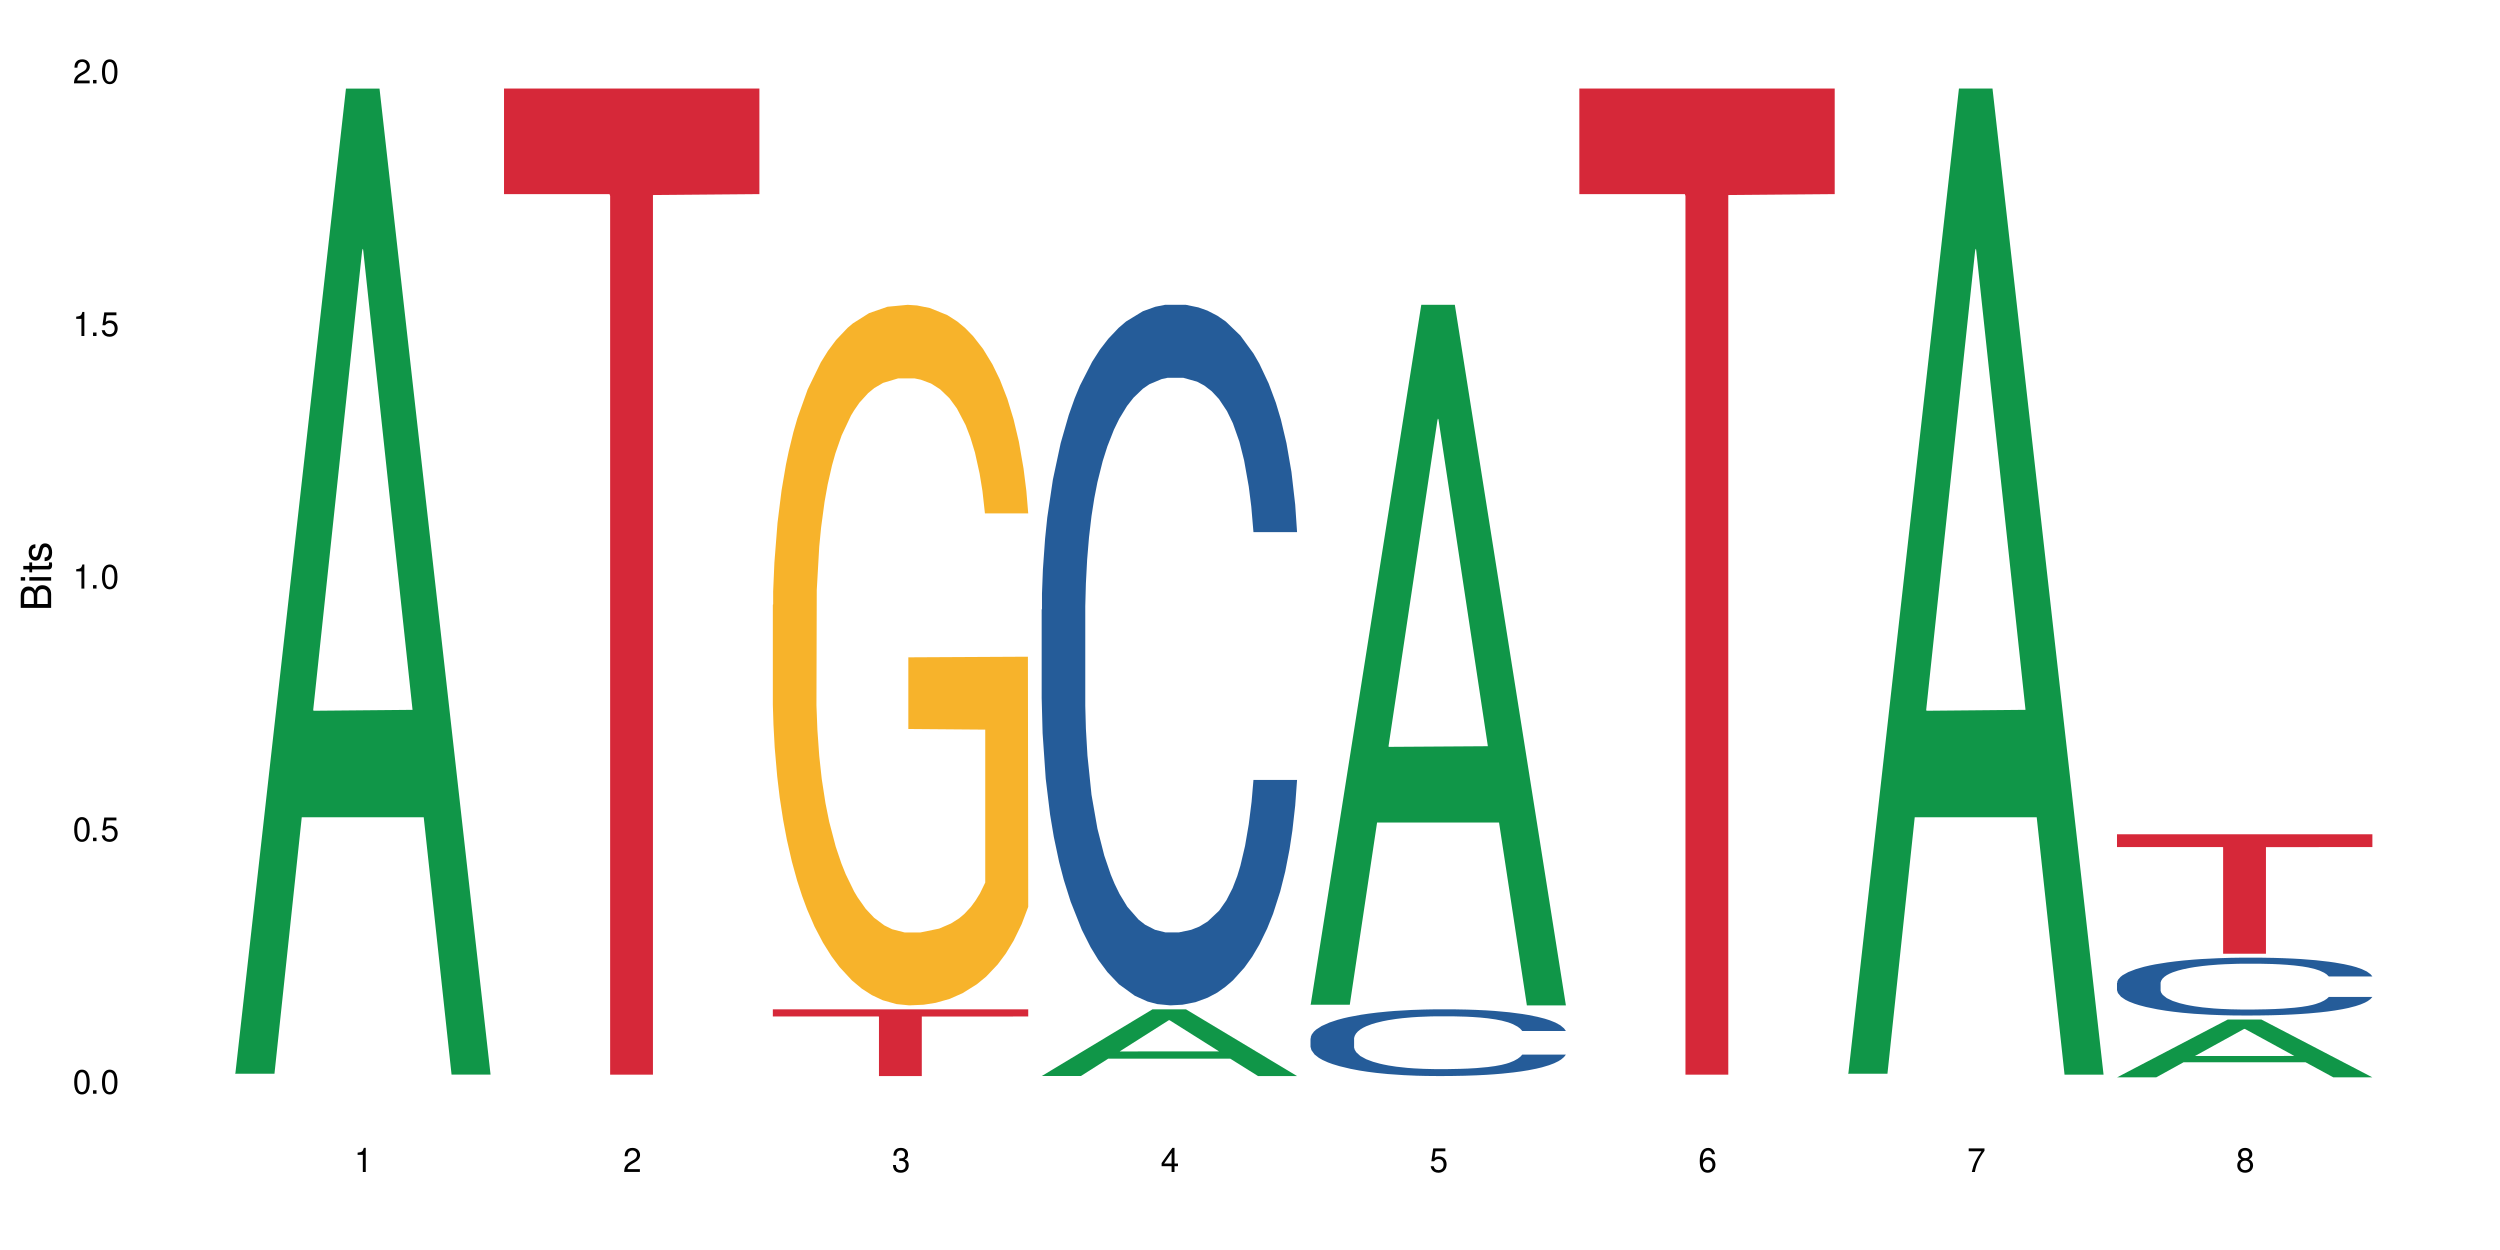 <?xml version="1.0" encoding="UTF-8"?>
<svg xmlns="http://www.w3.org/2000/svg" xmlns:xlink="http://www.w3.org/1999/xlink" width="720" height="360" viewBox="0 0 720 360">
<defs>
<g>
<g id="glyph-0-0">
</g>
<g id="glyph-0-1">
<path d="M 2.641 -6.938 C 2 -6.938 1.422 -6.656 1.078 -6.172 C 0.641 -5.562 0.406 -4.641 0.406 -3.359 C 0.406 -1.016 1.188 0.219 2.641 0.219 C 4.078 0.219 4.859 -1.016 4.859 -3.297 C 4.859 -4.641 4.656 -5.547 4.203 -6.172 C 3.844 -6.656 3.281 -6.938 2.641 -6.938 Z M 2.641 -6.188 C 3.547 -6.188 4 -5.25 4 -3.375 C 4 -1.406 3.562 -0.484 2.625 -0.484 C 1.734 -0.484 1.281 -1.438 1.281 -3.344 C 1.281 -5.25 1.734 -6.188 2.641 -6.188 Z M 2.641 -6.188 "/>
</g>
<g id="glyph-0-2">
<path d="M 1.828 -1 L 0.828 -1 L 0.828 0 L 1.828 0 Z M 1.828 -1 "/>
</g>
<g id="glyph-0-3">
<path d="M 4.562 -6.797 L 1.062 -6.797 L 0.547 -3.094 L 1.328 -3.094 C 1.719 -3.562 2.047 -3.734 2.578 -3.734 C 3.484 -3.734 4.062 -3.109 4.062 -2.094 C 4.062 -1.125 3.484 -0.531 2.578 -0.531 C 1.828 -0.531 1.375 -0.906 1.188 -1.672 L 0.328 -1.672 C 0.453 -1.109 0.547 -0.844 0.75 -0.594 C 1.125 -0.078 1.828 0.219 2.594 0.219 C 3.969 0.219 4.922 -0.781 4.922 -2.219 C 4.922 -3.562 4.031 -4.484 2.719 -4.484 C 2.25 -4.484 1.859 -4.359 1.469 -4.062 L 1.734 -5.969 L 4.562 -5.969 Z M 4.562 -6.797 "/>
</g>
<g id="glyph-0-4">
<path d="M 2.484 -4.938 L 2.484 0 L 3.328 0 L 3.328 -6.938 L 2.766 -6.938 C 2.469 -5.875 2.281 -5.734 0.984 -5.562 L 0.984 -4.938 Z M 2.484 -4.938 "/>
</g>
<g id="glyph-0-5">
<path d="M 4.859 -0.828 L 1.281 -0.828 C 1.359 -1.406 1.672 -1.781 2.5 -2.281 L 3.469 -2.828 C 4.406 -3.344 4.906 -4.062 4.906 -4.906 C 4.906 -5.484 4.672 -6.031 4.266 -6.406 C 3.859 -6.766 3.375 -6.938 2.719 -6.938 C 1.859 -6.938 1.219 -6.625 0.844 -6.031 C 0.609 -5.672 0.5 -5.234 0.484 -4.531 L 1.328 -4.531 C 1.359 -5.016 1.406 -5.281 1.531 -5.516 C 1.75 -5.938 2.188 -6.203 2.703 -6.203 C 3.469 -6.203 4.031 -5.641 4.031 -4.891 C 4.031 -4.344 3.719 -3.859 3.125 -3.516 L 2.234 -3 C 0.812 -2.172 0.406 -1.531 0.328 -0.016 L 4.859 -0.016 Z M 4.859 -0.828 "/>
</g>
<g id="glyph-0-6">
<path d="M 2.125 -3.188 L 2.578 -3.188 C 3.5 -3.188 3.984 -2.766 3.984 -1.922 C 3.984 -1.062 3.469 -0.531 2.594 -0.531 C 1.656 -0.531 1.203 -1 1.156 -2.016 L 0.312 -2.016 C 0.344 -1.453 0.438 -1.094 0.609 -0.781 C 0.953 -0.109 1.625 0.219 2.547 0.219 C 3.953 0.219 4.859 -0.625 4.859 -1.938 C 4.859 -2.828 4.516 -3.297 3.703 -3.594 C 4.344 -3.844 4.656 -4.328 4.656 -5.031 C 4.656 -6.219 3.875 -6.938 2.578 -6.938 C 1.203 -6.938 0.484 -6.172 0.453 -4.703 L 1.297 -4.703 C 1.312 -5.125 1.344 -5.359 1.453 -5.578 C 1.641 -5.969 2.062 -6.203 2.594 -6.203 C 3.344 -6.203 3.797 -5.75 3.797 -5 C 3.797 -4.516 3.609 -4.219 3.25 -4.047 C 3.016 -3.953 2.703 -3.922 2.125 -3.906 Z M 2.125 -3.188 "/>
</g>
<g id="glyph-0-7">
<path d="M 3.141 -1.672 L 3.141 0 L 3.984 0 L 3.984 -1.672 L 4.984 -1.672 L 4.984 -2.438 L 3.984 -2.438 L 3.984 -6.938 L 3.359 -6.938 L 0.266 -2.578 L 0.266 -1.672 Z M 3.141 -2.438 L 1 -2.438 L 3.141 -5.5 Z M 3.141 -2.438 "/>
</g>
<g id="glyph-0-8">
<path d="M 4.781 -5.125 C 4.609 -6.266 3.891 -6.938 2.844 -6.938 C 2.094 -6.938 1.422 -6.578 1.031 -5.953 C 0.594 -5.266 0.406 -4.422 0.406 -3.172 C 0.406 -2 0.578 -1.25 0.984 -0.641 C 1.359 -0.078 1.953 0.219 2.703 0.219 C 3.984 0.219 4.922 -0.75 4.922 -2.094 C 4.922 -3.375 4.062 -4.281 2.844 -4.281 C 2.172 -4.281 1.641 -4.031 1.281 -3.516 C 1.281 -5.234 1.828 -6.188 2.797 -6.188 C 3.391 -6.188 3.797 -5.797 3.938 -5.125 Z M 2.734 -3.531 C 3.547 -3.531 4.062 -2.953 4.062 -2.031 C 4.062 -1.156 3.484 -0.531 2.703 -0.531 C 1.922 -0.531 1.328 -1.188 1.328 -2.078 C 1.328 -2.938 1.906 -3.531 2.734 -3.531 Z M 2.734 -3.531 "/>
</g>
<g id="glyph-0-9">
<path d="M 4.984 -6.797 L 0.438 -6.797 L 0.438 -5.969 L 4.109 -5.969 C 2.5 -3.656 1.828 -2.234 1.328 0 L 2.219 0 C 2.594 -2.172 3.453 -4.047 4.984 -6.094 Z M 4.984 -6.797 "/>
</g>
<g id="glyph-0-10">
<path d="M 3.75 -3.656 C 4.469 -4.094 4.688 -4.438 4.688 -5.078 C 4.688 -6.172 3.844 -6.938 2.641 -6.938 C 1.438 -6.938 0.594 -6.172 0.594 -5.094 C 0.594 -4.438 0.812 -4.094 1.516 -3.656 C 0.734 -3.266 0.359 -2.703 0.359 -1.922 C 0.359 -0.656 1.281 0.219 2.641 0.219 C 3.984 0.219 4.922 -0.656 4.922 -1.922 C 4.922 -2.703 4.531 -3.266 3.75 -3.656 Z M 2.641 -6.188 C 3.359 -6.188 3.812 -5.75 3.812 -5.062 C 3.812 -4.406 3.344 -3.984 2.641 -3.984 C 1.922 -3.984 1.453 -4.406 1.453 -5.078 C 1.453 -5.75 1.922 -6.188 2.641 -6.188 Z M 2.641 -3.266 C 3.484 -3.266 4.062 -2.719 4.062 -1.906 C 4.062 -1.078 3.484 -0.531 2.625 -0.531 C 1.797 -0.531 1.219 -1.094 1.219 -1.906 C 1.219 -2.719 1.781 -3.266 2.641 -3.266 Z M 2.641 -3.266 "/>
</g>
<g id="glyph-1-0">
</g>
<g id="glyph-1-1">
<path d="M 0 -0.953 L 0 -4.891 C 0 -5.719 -0.234 -6.344 -0.734 -6.797 C -1.188 -7.234 -1.812 -7.469 -2.5 -7.469 C -3.547 -7.469 -4.188 -7 -4.625 -5.875 C -4.984 -6.688 -5.625 -7.094 -6.531 -7.094 C -7.172 -7.094 -7.734 -6.859 -8.141 -6.391 C -8.562 -5.922 -8.75 -5.344 -8.75 -4.5 L -8.75 -0.953 Z M -4.984 -2.062 L -7.766 -2.062 L -7.766 -4.219 C -7.766 -4.844 -7.688 -5.203 -7.453 -5.5 C -7.219 -5.812 -6.859 -5.969 -6.375 -5.969 C -5.891 -5.969 -5.531 -5.812 -5.297 -5.5 C -5.062 -5.203 -4.984 -4.844 -4.984 -4.219 Z M -0.984 -2.062 L -4 -2.062 L -4 -4.781 C -4 -5.766 -3.438 -6.359 -2.484 -6.359 C -1.547 -6.359 -0.984 -5.766 -0.984 -4.781 Z M -0.984 -2.062 "/>
</g>
<g id="glyph-1-2">
<path d="M -6.281 -1.797 L -6.281 -0.797 L 0 -0.797 L 0 -1.797 Z M -8.75 -1.797 L -8.75 -0.797 L -7.484 -0.797 L -7.484 -1.797 Z M -8.75 -1.797 "/>
</g>
<g id="glyph-1-3">
<path d="M -6.281 -3.047 L -6.281 -2.016 L -8.016 -2.016 L -8.016 -1.016 L -6.281 -1.016 L -6.281 -0.172 L -5.469 -0.172 L -5.469 -1.016 L -0.719 -1.016 C -0.078 -1.016 0.281 -1.453 0.281 -2.234 C 0.281 -2.5 0.25 -2.719 0.188 -3.047 L -0.641 -3.047 C -0.609 -2.906 -0.594 -2.766 -0.594 -2.562 C -0.594 -2.141 -0.719 -2.016 -1.156 -2.016 L -5.469 -2.016 L -5.469 -3.047 Z M -6.281 -3.047 "/>
</g>
<g id="glyph-1-4">
<path d="M -4.531 -5.25 C -5.766 -5.25 -6.469 -4.422 -6.469 -2.969 C -6.469 -1.516 -5.719 -0.562 -4.547 -0.562 C -3.562 -0.562 -3.094 -1.062 -2.734 -2.562 L -2.516 -3.484 C -2.344 -4.188 -2.094 -4.469 -1.641 -4.469 C -1.047 -4.469 -0.641 -3.875 -0.641 -3 C -0.641 -2.453 -0.797 -2 -1.062 -1.75 C -1.25 -1.594 -1.422 -1.531 -1.875 -1.469 L -1.875 -0.406 C -0.422 -0.453 0.281 -1.266 0.281 -2.922 C 0.281 -4.5 -0.5 -5.516 -1.719 -5.516 C -2.656 -5.516 -3.172 -4.984 -3.469 -3.734 L -3.703 -2.766 C -3.891 -1.953 -4.156 -1.609 -4.594 -1.609 C -5.188 -1.609 -5.547 -2.125 -5.547 -2.938 C -5.547 -3.75 -5.203 -4.172 -4.531 -4.203 Z M -4.531 -5.25 "/>
</g>
</g>
</defs>
<rect x="-72" y="-36" width="864" height="432" fill="rgb(100%, 100%, 100%)" fill-opacity="1"/>
<path fill-rule="nonzero" fill="rgb(6.275%, 58.824%, 28.235%)" fill-opacity="1" d="M 67.73 309.227 L 67.809 308.961 L 99.637 25.508 L 109.301 25.508 L 141.281 309.492 L 130.047 309.492 L 122.031 235.363 L 86.906 235.363 L 79.047 309.227 L 67.73 309.227 L 90.285 204.699 L 118.809 204.434 L 104.586 71.906 L 104.43 71.641 L 104.27 72.441 L 90.207 204.434 L 90.285 204.699 Z M 67.73 309.227 "/>
<path fill-rule="nonzero" fill="rgb(83.922%, 15.686%, 22.353%)" fill-opacity="1" d="M 145.156 25.504 L 218.707 25.504 L 218.707 55.902 L 188.051 56.172 L 188.051 309.496 L 175.719 309.496 L 175.719 56.438 L 175.539 55.902 L 145.156 55.902 Z M 145.156 25.504 "/>
<path fill-rule="nonzero" fill="rgb(96.863%, 70.196%, 16.863%)" fill-opacity="1" d="M 222.578 174.203 L 222.668 174.02 L 222.668 170.336 L 223.027 162.043 L 223.922 150.621 L 225.09 141.223 L 226.344 133.852 L 227.152 129.984 L 228.496 124.457 L 229.664 120.402 L 232.625 112.109 L 236.391 104.371 L 238.453 101.055 L 240.785 97.922 L 244.105 94.422 L 245.629 93.133 L 250.293 90.184 L 255.586 88.344 L 261.418 87.789 L 264.109 87.973 L 267.785 88.711 L 272.809 90.738 L 275.68 92.578 L 277.922 94.422 L 280.254 96.816 L 283.125 100.504 L 285.816 104.926 L 287.969 109.348 L 290.121 114.875 L 291.914 120.77 L 293.438 127.219 L 294.785 134.957 L 295.59 141.406 L 296.129 147.855 L 283.66 147.855 L 282.945 141.406 L 282.137 136.434 L 280.793 130.352 L 279.445 125.93 L 278.102 122.43 L 275.59 117.637 L 273.438 114.691 L 270.746 112.109 L 268.145 110.453 L 265.184 109.348 L 263.391 108.98 L 258.637 108.98 L 254.332 110.27 L 251.82 111.742 L 250.023 113.215 L 247.512 115.98 L 245.988 118.191 L 245.094 119.664 L 242.402 125.379 L 240.605 130.535 L 239.621 134.035 L 238.363 139.566 L 237.469 144.539 L 236.48 151.91 L 235.941 157.438 L 235.227 169.965 L 235.137 203.133 L 235.406 210.133 L 235.941 217.688 L 236.66 224.32 L 237.738 231.324 L 238.812 236.668 L 240.695 243.852 L 242.312 248.645 L 243.566 251.777 L 245.988 256.75 L 246.977 258.41 L 249.309 261.727 L 251.73 264.305 L 254.691 266.516 L 256.934 267.621 L 260.52 268.543 L 265.094 268.543 L 270.477 267.438 L 273.887 265.965 L 276.219 264.488 L 277.742 263.199 L 279.625 261.172 L 280.973 259.328 L 282.227 257.305 L 283.75 254.172 L 283.75 210.133 L 261.598 209.949 L 261.598 189.312 L 296.039 189.129 L 296.129 261.172 L 294.246 266.148 L 291.914 270.938 L 289.672 274.621 L 287.34 277.754 L 284.02 281.258 L 281.328 283.469 L 277.203 286.047 L 273.438 287.703 L 269.488 288.812 L 265.992 289.363 L 261.867 289.547 L 258.188 289.18 L 254.242 288.074 L 251.102 286.598 L 248.23 284.758 L 245.359 282.363 L 241.773 278.492 L 239.441 275.359 L 237.02 271.492 L 234.598 266.883 L 232.445 261.91 L 231.008 258.039 L 229.574 253.617 L 228.051 248.09 L 226.613 241.824 L 225.539 236.113 L 224.551 229.664 L 223.832 223.586 L 223.117 215.293 L 222.758 208.66 L 222.578 202.949 Z M 222.578 174.203 "/>
<path fill-rule="nonzero" fill="rgb(83.922%, 15.686%, 22.353%)" fill-opacity="1" d="M 222.578 290.691 L 296.129 290.691 L 296.129 292.75 L 265.477 292.766 L 265.477 309.906 L 253.141 309.906 L 253.141 292.785 L 252.965 292.75 L 222.578 292.75 Z M 222.578 290.691 "/>
<path fill-rule="nonzero" fill="rgb(6.275%, 58.824%, 28.235%)" fill-opacity="1" d="M 300 309.887 L 300.078 309.867 L 331.906 290.691 L 341.57 290.691 L 373.555 309.906 L 362.316 309.906 L 354.301 304.891 L 319.176 304.891 L 311.316 309.887 L 300 309.887 L 322.555 302.816 L 351.078 302.797 L 336.855 293.832 L 336.699 293.812 L 336.543 293.867 L 322.477 302.797 L 322.555 302.816 Z M 300 309.887 "/>
<path fill-rule="nonzero" fill="rgb(14.51%, 36.078%, 60%)" fill-opacity="1" d="M 300 175.574 L 300.09 175.391 L 300.09 170.965 L 300.359 163.957 L 300.988 155.105 L 301.617 149.02 L 303.23 138.137 L 305.473 127.625 L 307.805 119.512 L 309.508 114.715 L 311.035 111.027 L 314.531 104.203 L 316.773 100.699 L 319.195 97.562 L 322.156 94.43 L 324.309 92.586 L 329.152 89.633 L 332.742 88.344 L 335.52 87.789 L 341.531 87.789 L 345.117 88.527 L 347.719 89.449 L 350.59 90.926 L 353.012 92.586 L 357.227 96.641 L 360.996 101.805 L 362.699 104.758 L 365.391 110.473 L 367.453 116.008 L 368.891 120.801 L 370.504 127.625 L 371.938 135.922 L 373.016 145.328 L 373.555 153.258 L 360.996 153.258 L 360.367 145.883 L 359.648 140.164 L 358.305 132.605 L 356.961 127.254 L 355.074 121.906 L 353.371 118.402 L 351.039 114.898 L 348.977 112.688 L 346.824 111.027 L 344.762 109.922 L 340.812 108.812 L 336.238 108.812 L 334.535 109.184 L 331.035 110.656 L 329.152 111.949 L 326.461 114.531 L 324.578 116.93 L 322.336 120.617 L 320.812 123.75 L 318.926 128.547 L 317.582 132.789 L 316.059 138.875 L 315.16 143.484 L 314.352 148.648 L 313.637 154.734 L 313.098 161.191 L 312.738 168.012 L 312.559 174.652 L 312.559 203.238 L 312.738 209.879 L 313.188 217.621 L 314.352 228.871 L 316.059 238.648 L 318.031 246.395 L 319.914 251.926 L 320.992 254.508 L 322.426 257.457 L 324.668 261.148 L 327.898 264.836 L 329.781 266.309 L 332.652 267.785 L 335.609 268.523 L 339.559 268.523 L 343.055 267.785 L 345.387 266.863 L 347.809 265.387 L 351.129 262.254 L 353.191 259.301 L 354.984 255.797 L 356.332 252.293 L 357.227 249.344 L 358.574 243.625 L 359.648 237.355 L 360.457 230.902 L 360.996 224.629 L 373.555 224.629 L 373.016 232.008 L 372.207 239.199 L 371.402 244.547 L 370.145 251.004 L 368.711 256.719 L 366.645 263.176 L 364.941 267.418 L 362.699 272.027 L 360.637 275.531 L 358.395 278.668 L 355.074 282.355 L 352.922 284.199 L 350.59 285.859 L 347.809 287.336 L 344.312 288.625 L 340.543 289.363 L 337.047 289.547 L 333.277 289.18 L 330.5 288.441 L 326.82 286.781 L 322.246 283.461 L 318.926 279.957 L 316.324 276.453 L 314.082 272.766 L 311.57 267.785 L 308.344 259.672 L 306.371 253.402 L 305.023 248.238 L 303.5 241.043 L 302.422 234.59 L 301.168 224.262 L 300.27 211.168 L 300 201.023 Z M 300 175.574 "/>
<path fill-rule="nonzero" fill="rgb(6.275%, 58.824%, 28.235%)" fill-opacity="1" d="M 377.426 289.359 L 377.504 289.168 L 409.328 87.789 L 418.992 87.789 L 450.977 289.547 L 439.738 289.547 L 431.723 236.883 L 396.598 236.883 L 388.738 289.359 L 377.426 289.359 L 399.977 215.098 L 428.504 214.906 L 414.277 120.754 L 414.121 120.562 L 413.965 121.133 L 399.898 214.906 L 399.977 215.098 Z M 377.426 289.359 "/>
<path fill-rule="nonzero" fill="rgb(14.51%, 36.078%, 60%)" fill-opacity="1" d="M 377.426 299.051 L 377.516 299.035 L 377.516 298.613 L 377.781 297.945 L 378.41 297.102 L 379.039 296.523 L 380.652 295.484 L 382.895 294.484 L 385.227 293.711 L 386.934 293.254 L 388.457 292.906 L 391.957 292.254 L 394.199 291.922 L 396.621 291.621 L 399.578 291.324 L 401.734 291.148 L 406.574 290.867 L 410.164 290.746 L 412.945 290.691 L 418.953 290.691 L 422.543 290.762 L 425.145 290.852 L 428.016 290.988 L 430.438 291.148 L 434.652 291.535 L 438.418 292.027 L 440.125 292.309 L 442.812 292.852 L 444.879 293.379 L 446.312 293.836 L 447.926 294.484 L 449.363 295.273 L 450.438 296.172 L 450.977 296.926 L 438.418 296.926 L 437.789 296.223 L 437.074 295.68 L 435.727 294.961 L 434.383 294.449 L 432.5 293.941 L 430.793 293.605 L 428.461 293.273 L 426.398 293.062 L 424.246 292.906 L 422.184 292.801 L 418.238 292.695 L 413.664 292.695 L 411.957 292.73 L 408.461 292.871 L 406.574 292.992 L 403.887 293.238 L 402 293.465 L 399.758 293.816 L 398.234 294.117 L 396.352 294.574 L 395.004 294.977 L 393.48 295.555 L 392.582 295.996 L 391.777 296.488 L 391.059 297.066 L 390.52 297.68 L 390.16 298.332 L 389.98 298.965 L 389.98 301.688 L 390.16 302.316 L 390.609 303.055 L 391.777 304.125 L 393.48 305.059 L 395.453 305.797 L 397.336 306.32 L 398.414 306.566 L 399.848 306.848 L 402.09 307.199 L 405.32 307.551 L 407.203 307.691 L 410.074 307.832 L 413.035 307.902 L 416.98 307.902 L 420.48 307.832 L 422.812 307.746 L 425.234 307.605 L 428.551 307.305 L 430.613 307.023 L 432.41 306.691 L 433.754 306.355 L 434.652 306.078 L 435.996 305.531 L 437.074 304.934 L 437.879 304.32 L 438.418 303.723 L 450.977 303.723 L 450.438 304.426 L 449.633 305.109 L 448.824 305.621 L 447.566 306.234 L 446.133 306.777 L 444.07 307.395 L 442.367 307.797 L 440.125 308.238 L 438.059 308.57 L 435.816 308.867 L 432.5 309.219 L 430.348 309.395 L 428.016 309.555 L 425.234 309.695 L 421.734 309.816 L 417.969 309.887 L 414.469 309.906 L 410.703 309.871 L 407.922 309.801 L 404.242 309.641 L 399.668 309.324 L 396.352 308.992 L 393.75 308.656 L 391.508 308.309 L 388.996 307.832 L 385.766 307.059 L 383.793 306.461 L 382.449 305.973 L 380.922 305.285 L 379.848 304.672 L 378.59 303.688 L 377.695 302.441 L 377.426 301.477 Z M 377.426 299.051 "/>
<path fill-rule="nonzero" fill="rgb(83.922%, 15.686%, 22.353%)" fill-opacity="1" d="M 454.848 25.504 L 528.398 25.504 L 528.398 55.902 L 497.746 56.172 L 497.746 309.496 L 485.414 309.496 L 485.414 56.438 L 485.234 55.902 L 454.848 55.902 Z M 454.848 25.504 "/>
<path fill-rule="nonzero" fill="rgb(6.275%, 58.824%, 28.235%)" fill-opacity="1" d="M 532.27 309.227 L 532.352 308.961 L 564.176 25.504 L 573.84 25.504 L 605.824 309.496 L 594.586 309.496 L 586.57 235.363 L 551.445 235.363 L 543.586 309.227 L 532.27 309.227 L 554.824 204.699 L 583.348 204.43 L 569.125 71.902 L 568.969 71.637 L 568.812 72.438 L 554.746 204.43 L 554.824 204.699 Z M 532.27 309.227 "/>
<path fill-rule="nonzero" fill="rgb(6.275%, 58.824%, 28.235%)" fill-opacity="1" d="M 609.695 310.266 L 609.773 310.25 L 641.598 293.617 L 651.266 293.617 L 683.246 310.281 L 672.008 310.281 L 663.996 305.93 L 628.867 305.93 L 621.012 310.266 L 609.695 310.266 L 632.246 304.133 L 660.773 304.117 L 646.551 296.34 L 646.391 296.324 L 646.234 296.371 L 632.168 304.117 L 632.246 304.133 Z M 609.695 310.266 "/>
<path fill-rule="nonzero" fill="rgb(14.51%, 36.078%, 60%)" fill-opacity="1" d="M 609.695 283.062 L 609.785 283.047 L 609.785 282.68 L 610.055 282.102 L 610.68 281.371 L 611.309 280.867 L 612.922 279.969 L 615.164 279.102 L 617.5 278.43 L 619.203 278.035 L 620.727 277.73 L 624.227 277.168 L 626.469 276.879 L 628.891 276.617 L 631.852 276.359 L 634.004 276.207 L 638.848 275.965 L 642.434 275.855 L 645.215 275.812 L 651.223 275.812 L 654.812 275.871 L 657.414 275.949 L 660.285 276.07 L 662.707 276.207 L 666.922 276.543 L 670.688 276.969 L 672.395 277.211 L 675.086 277.684 L 677.148 278.141 L 678.582 278.539 L 680.195 279.102 L 681.633 279.785 L 682.707 280.562 L 683.246 281.219 L 670.688 281.219 L 670.062 280.609 L 669.344 280.137 L 667.996 279.512 L 666.652 279.07 L 664.77 278.629 L 663.066 278.34 L 660.734 278.051 L 658.668 277.867 L 656.516 277.73 L 654.453 277.637 L 650.508 277.547 L 645.934 277.547 L 644.227 277.578 L 640.73 277.699 L 638.848 277.805 L 636.156 278.02 L 634.273 278.219 L 632.027 278.523 L 630.504 278.781 L 628.621 279.176 L 627.273 279.527 L 625.75 280.031 L 624.852 280.41 L 624.047 280.836 L 623.328 281.34 L 622.789 281.871 L 622.43 282.438 L 622.254 282.984 L 622.254 285.348 L 622.43 285.895 L 622.879 286.535 L 624.047 287.461 L 625.75 288.27 L 627.723 288.91 L 629.605 289.367 L 630.684 289.578 L 632.117 289.824 L 634.363 290.129 L 637.59 290.434 L 639.473 290.555 L 642.344 290.676 L 645.305 290.738 L 649.25 290.738 L 652.75 290.676 L 655.082 290.602 L 657.504 290.48 L 660.82 290.219 L 662.887 289.977 L 664.68 289.688 L 666.023 289.398 L 666.922 289.152 L 668.266 288.68 L 669.344 288.164 L 670.152 287.629 L 670.688 287.113 L 683.246 287.113 L 682.707 287.723 L 681.902 288.316 L 681.094 288.758 L 679.84 289.289 L 678.402 289.762 L 676.34 290.297 L 674.637 290.645 L 672.395 291.027 L 670.332 291.316 L 668.086 291.574 L 664.77 291.879 L 662.617 292.031 L 660.285 292.168 L 657.504 292.293 L 654.004 292.398 L 650.238 292.457 L 646.738 292.473 L 642.973 292.445 L 640.191 292.383 L 636.516 292.246 L 631.941 291.973 L 628.621 291.684 L 626.02 291.391 L 623.777 291.09 L 621.266 290.676 L 618.035 290.008 L 616.062 289.488 L 614.719 289.062 L 613.191 288.469 L 612.117 287.934 L 610.859 287.082 L 609.965 286 L 609.695 285.164 Z M 609.695 283.062 "/>
<path fill-rule="nonzero" fill="rgb(83.922%, 15.686%, 22.353%)" fill-opacity="1" d="M 609.695 240.27 L 683.246 240.27 L 683.246 243.949 L 652.594 243.98 L 652.594 274.668 L 640.258 274.668 L 640.258 244.016 L 640.082 243.949 L 609.695 243.949 Z M 609.695 240.27 "/>
<g fill="rgb(0%, 0%, 0%)" fill-opacity="1">
<use xlink:href="#glyph-0-1" x="20.965" y="314.993"/>
<use xlink:href="#glyph-0-2" x="25.965" y="314.993"/>
<use xlink:href="#glyph-0-1" x="28.965" y="314.993"/>
</g>
<g fill="rgb(0%, 0%, 0%)" fill-opacity="1">
<use xlink:href="#glyph-0-1" x="20.965" y="242.251"/>
<use xlink:href="#glyph-0-2" x="25.965" y="242.251"/>
<use xlink:href="#glyph-0-3" x="28.965" y="242.251"/>
</g>
<g fill="rgb(0%, 0%, 0%)" fill-opacity="1">
<use xlink:href="#glyph-0-4" x="20.965" y="169.509"/>
<use xlink:href="#glyph-0-2" x="25.965" y="169.509"/>
<use xlink:href="#glyph-0-1" x="28.965" y="169.509"/>
</g>
<g fill="rgb(0%, 0%, 0%)" fill-opacity="1">
<use xlink:href="#glyph-0-4" x="20.965" y="96.767"/>
<use xlink:href="#glyph-0-2" x="25.965" y="96.767"/>
<use xlink:href="#glyph-0-3" x="28.965" y="96.767"/>
</g>
<g fill="rgb(0%, 0%, 0%)" fill-opacity="1">
<use xlink:href="#glyph-0-5" x="20.965" y="24.024"/>
<use xlink:href="#glyph-0-2" x="25.965" y="24.024"/>
<use xlink:href="#glyph-0-1" x="28.965" y="24.024"/>
</g>
<g fill="rgb(0%, 0%, 0%)" fill-opacity="1">
<use xlink:href="#glyph-0-4" x="102.008" y="337.532"/>
</g>
<g fill="rgb(0%, 0%, 0%)" fill-opacity="1">
<use xlink:href="#glyph-0-5" x="179.43" y="337.532"/>
</g>
<g fill="rgb(0%, 0%, 0%)" fill-opacity="1">
<use xlink:href="#glyph-0-6" x="256.855" y="337.532"/>
</g>
<g fill="rgb(0%, 0%, 0%)" fill-opacity="1">
<use xlink:href="#glyph-0-7" x="334.277" y="337.532"/>
</g>
<g fill="rgb(0%, 0%, 0%)" fill-opacity="1">
<use xlink:href="#glyph-0-3" x="411.699" y="337.532"/>
</g>
<g fill="rgb(0%, 0%, 0%)" fill-opacity="1">
<use xlink:href="#glyph-0-8" x="489.125" y="337.532"/>
</g>
<g fill="rgb(0%, 0%, 0%)" fill-opacity="1">
<use xlink:href="#glyph-0-9" x="566.547" y="337.532"/>
</g>
<g fill="rgb(0%, 0%, 0%)" fill-opacity="1">
<use xlink:href="#glyph-0-10" x="643.969" y="337.532"/>
</g>
<g fill="rgb(0%, 0%, 0%)" fill-opacity="1">
<use xlink:href="#glyph-1-1" x="14.725" y="176.012"/>
<use xlink:href="#glyph-1-2" x="14.725" y="168.012"/>
<use xlink:href="#glyph-1-3" x="14.725" y="165.012"/>
<use xlink:href="#glyph-1-4" x="14.725" y="162.012"/>
</g>
</svg>
